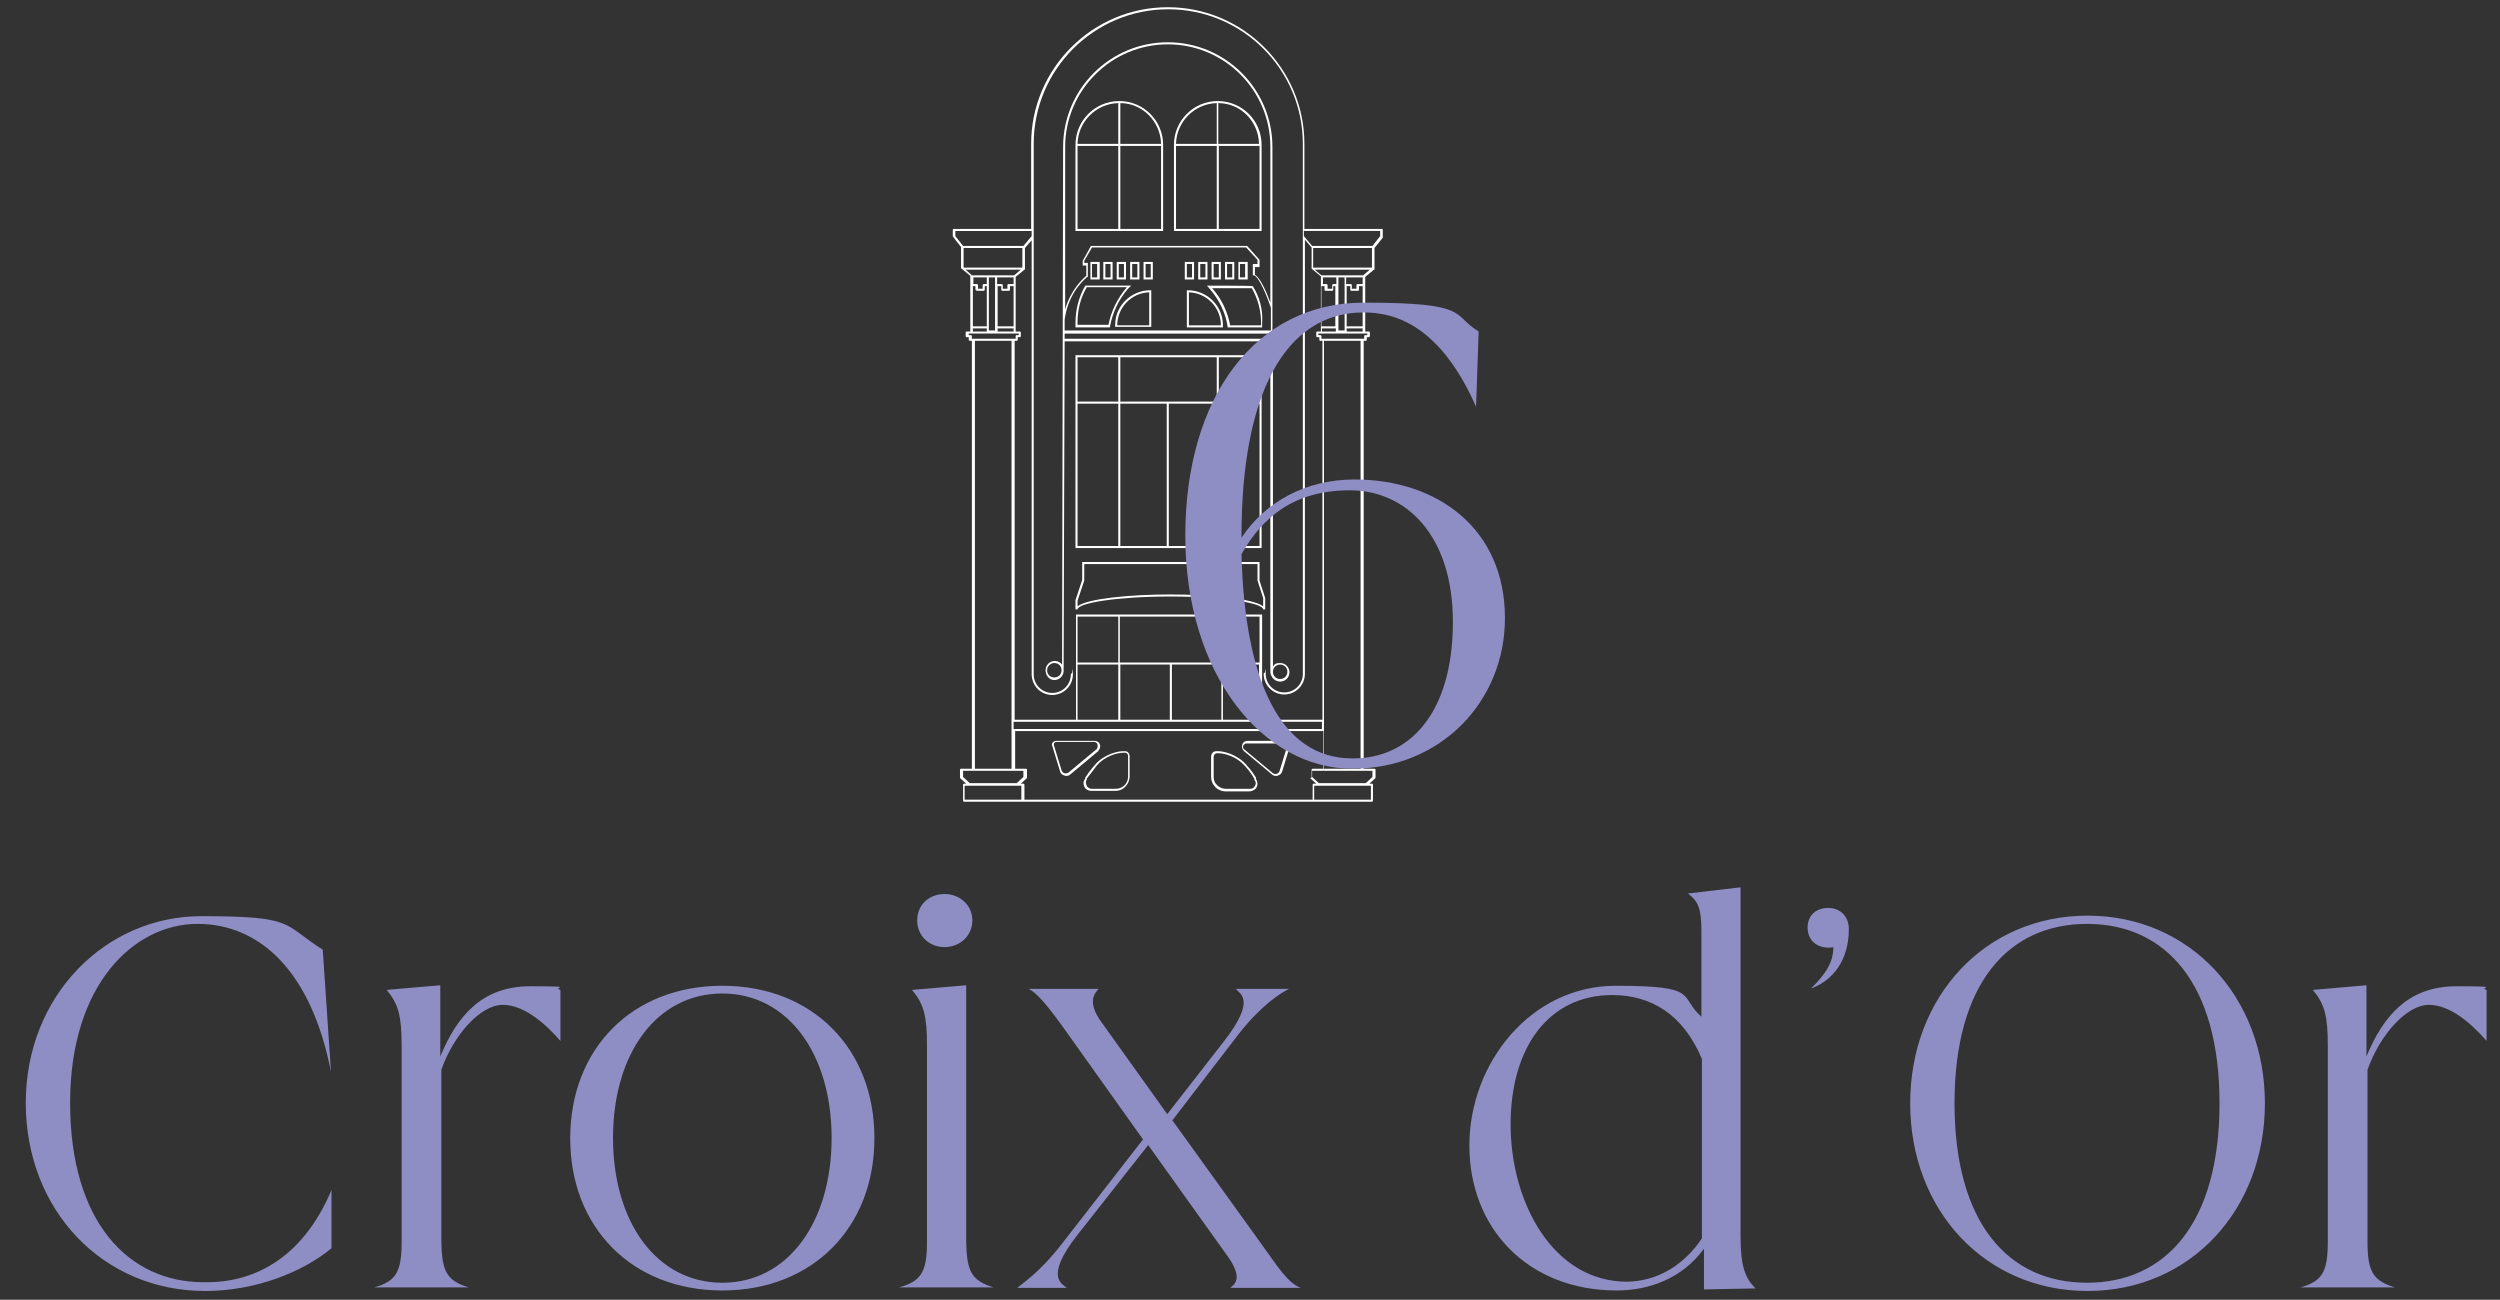 <svg id="Calque_1" data-name="Calque 1" xmlns="http://www.w3.org/2000/svg" viewBox="0 0 484.9 252.1"><rect x="0" y="0" width="484.9" height="252.1" fill="#333333" stroke="none"/><defs><style>.cls-1{fill:#fff}.cls-2{fill:#8e8dc4}</style></defs><g id="Calque_1-2" data-name="Calque 1"><path class="cls-2" d="M64.3 230.8v11.3c-5.5 4.6-14.7 8.3-24.5 8.3C20 250.4 5 234.8 5 213.9s15.6-36.2 34-36.2 15.7 1.5 23.6 6.5l1.6 23.7c-3.8-19.4-13.7-28.7-25.9-28.7s-24.7 11.6-24.7 34.7 11.3 34.8 25.9 34.8c9.1.2 19-4.1 24.8-17.9zm44.4-38.8v9.9c-2.7-3.1-6.9-7-11.2-7s-9.5 5.8-11.9 12.6v33.3c.1 5.9 1.1 7.6 5.3 8.9H72.6c4.3-1.2 5.3-3.1 5.3-8.9v-37.9c0-5.9-.6-8.1-2.9-10.9l10.4-.9v13.8c3.2-7.7 8-13.6 17.4-13.6s4.1.2 5.9.7zm60.9 28.8c0 17.3-12 29.5-29.5 29.5s-29.5-12.2-29.5-29.5c0-17.4 12-29.6 29.5-29.6s29.5 12.2 29.5 29.5zm-8.3-.1c0-16.3-8.5-28-21.2-28s-21.2 11.6-21.2 28 8.5 28.1 21.2 28.1 21.2-11.7 21.2-28.1zm18.5 20.1v-37.9c0-5.9-.6-8.1-2.9-10.9l10.5-.9v49.7c.1 5.9 1.1 7.6 5.3 8.9h-18.3c4.3-1.2 5.4-3 5.4-8.9zm-1.9-62.3c0-3.1 2.4-5.1 5.3-5.1s5.4 2.1 5.4 5.1-2.4 5.2-5.4 5.2c-2.9 0-5.3-2.1-5.3-5.2zm60.1 65l-15.3-21.4-13.7 17.4c-6.7 8.5-2.7 9.6-2.1 10.3h-9.6c.9-.8 4.4-3 8.7-8.6l15.7-20.2-14.6-20.5c-4.1-5.8-6.1-8-7.6-8.7h13.6c-.9.9-2.2 2.7.5 6.4l12.8 17.9 10.9-14c6.6-8.4 3-9.4 2.4-10.3H250c-1.7.9-5.2 3-9.7 8.7l-12.9 16.8 17.2 23.9c3.2 4.4 5.1 7.6 7.7 8.6h-13.7c.9-.7 2.6-1.9-.6-6.3zm92.5 6.6v-7.9c-4.2 5.8-10.7 8.1-16.9 8.1-17.3 0-28.6-12.1-28.6-28.1s11.9-31 28.4-31 12.1 2 16.6 6v-16.6c0-4.2-.5-5.7-2.6-7.3l10.2-1.2v67.7c0 5.9.9 8.1 2.9 10.1l-10 .2zm-.4-9.9v-34.8c-3.6-8.6-9.8-12.4-17.4-12.4-12.2 0-19.7 10-19.7 25.1s8.2 30.5 22.6 30.5c5.9-.1 11-3.2 14.5-8.4zm28.5-60c0 6.1-3.1 9.9-7.2 11.5h-.1c2.5-2.5 4.3-4.8 4.3-8-.3.1-.6.1-1 .1-2.4 0-4-1.6-4-3.9s1.6-3.8 4-3.8c2.3 0 4 1.6 4 4.1zm80.7 33.8c0 20.7-14.5 36.4-34.4 36.4s-34.4-15.7-34.4-36.4 14.5-36.4 34.4-36.4 34.4 15.8 34.4 36.4zm-8.8 0c0-23.2-10.4-34.8-25.7-34.8s-25.7 11.6-25.7 34.8 10.4 34.8 25.7 34.8 25.7-11.6 25.7-34.8zm51.8-22v9.9c-2.7-3.1-6.9-7-11.2-7s-9.5 5.8-11.9 12.6v33.3c0 5.9 1.1 7.6 5.3 8.9h-18.3c4.3-1.2 5.3-3.1 5.3-8.9v-37.9c0-5.9-.6-8.1-2.9-10.9l10.4-.9v13.8c3.2-7.7 8-13.6 17.4-13.6s4.1.2 5.9.7z"/><path class="cls-1" d="M225.6 28.1c0-4.7-3.8-8.5-8.5-8.5s-8.5 3.8-8.5 8.5v16.7h17V28.1zm-.4-.2h-7.9V20c4.3 0 7.8 3.6 7.9 7.9zm-8.3-7.9v7.9H209c.1-4.3 3.6-7.8 7.9-7.9zm-7.9 8.3h7.9v16.1H209V28.3zm8.3 16.1V28.3h7.9v16.1h-7.9zm27.4-16.3c0-4.7-3.8-8.5-8.5-8.5s-8.5 3.8-8.5 8.5v16.7h17V28.1zm-.5-.2h-7.9V20c4.4 0 7.8 3.6 7.9 7.9zM236 20v7.9h-7.9c.1-4.3 3.6-7.8 7.9-7.9zm-7.9 8.3h7.9v16.1h-7.9V28.3zm8.3 16.1V28.3h7.9v16.1h-7.9zm8.3 24.5h-36.1v37.4h36.1V68.9zm-.4 9h-7.9v-8.6h7.9v8.6zm-17.6.4h9.2v27.6h-9.2V78.3zm-.4 27.6h-9V78.3h9v27.6zm-9-28v-8.6H236v8.6h-18.7zm-.4-8.6v8.6H209v-8.6h7.9zm-7.9 9h7.9v27.6H209V78.3zm27.4 27.6V78.3h7.9v27.6h-7.9z"/><path class="cls-1" d="M204.5 131.9c1 0 1.8-.8 1.8-1.8l.2-63.9h39.9v64.2c.1 1 .9 1.8 1.9 1.8s1.8-.8 1.8-1.8-.8-1.8-1.8-1.8-1.1.3-1.4.7v-64c-.1 0-.1-1-.1-1V28.5c0-11.2-9.1-20.3-20.3-20.3s-20.3 9.1-20.3 20.3l-.2 100.4c-.3-.4-.8-.7-1.4-.7-1 0-1.8.8-1.8 1.8s.7 1.9 1.7 1.9zm43.8-3c.8 0 1.4.6 1.4 1.4s-.6 1.4-1.4 1.4-1.4-.6-1.4-1.4.6-1.4 1.4-1.4zm-41.8-63.2v-1h39.9v1h-39.9zm0-1.4V62c.7-5.5 4.3-8.2 4.4-8.3h.1V51h-.7v-.4l1.5-2.6h29.9l2.2 2.4v.8h-.9v2.2h.2c1 .3 2.5 3.9 3.3 6.3v4.4h-40v.2zm20-55.7c11 0 19.9 8.9 19.9 19.9v30.2c-.6-1.7-1.9-4.8-3-5.4v-1.5h.9v-1.4l-2.4-2.7h-30.3l-1.6 2.9v.9h.7v2c-.5.4-3 2.6-4.1 6.5V28.5c0-11 9-19.9 19.9-19.9zm-22 120c.8 0 1.4.6 1.4 1.4s-.6 1.4-1.4 1.4-1.4-.6-1.4-1.4.7-1.4 1.4-1.4z"/><path class="cls-1" d="M216.3 63v.4h7v-7.1h-.2c-3.7 0-6.8 3-6.8 6.7zm6.6.1h-6.2c0-3.4 2.7-6.3 6.2-6.4v6.4zm7.5-6.8h-.2v7.2h7v-.4c0-3.8-3.1-6.8-6.8-6.8zm.2 6.8v-6.4c3.4.1 6.2 2.9 6.2 6.4h-6.2z"/><path class="cls-1" d="M219.4 55.4h-8.9c-1.3 2.3-1.9 4.7-1.9 7.2v.9h6.7v-.2c.5-2.7 1.7-5.2 3.4-7.2l.7-.7zm-.9.4c-1.8 2.1-3 4.6-3.5 7.2h-6v-.5c0-2.4.6-4.8 1.8-6.8h7.7zm24.5-.3h-.1c0-.1-8.8-.1-8.8-.1l.6.7c1.8 2.1 3 4.6 3.4 7.2v.2h6.7v-.9c.2-2.5-.5-5-1.8-7.1zm1.6 7.6h-6c-.5-2.7-1.7-5.2-3.5-7.2h7.7c1.2 2.1 1.8 4.4 1.8 6.8v.4zm-31.3-12.3h-1.8v3.4h1.8v-3.4zm-.5 3h-1v-2.6h1v2.6zm3-3H214v3.4h1.8v-3.4zm-.4 3h-1v-2.6h1v2.6zm3-3h-1.8v3.4h1.8v-3.4zm-.4 3h-1v-2.6h1v2.6zm3-3h-1.8v3.4h1.8v-3.4zm-.4 3h-1v-2.6h1v2.6zm1.2.4h1.8v-3.4h-1.8v3.4zm.4-3h1v2.6h-1v-2.6zm9.4-.4h-1.8v3.4h1.8v-3.4zm-.4 3h-1v-2.6h1v2.6zm3-3h-1.8v3.4h1.8v-3.4zm-.4 3h-1v-2.6h1v2.6zm3-3H235v3.4h1.8v-3.4zm-.4 3h-1v-2.6h1v2.6zm3-3h-1.8v3.4h1.8v-3.4zm-.4 3h-1v-2.6h1v2.6zm3-3h-1.8v3.4h1.8v-3.4zm-.5 3h-1v-2.6h1v2.6zm2.8 58.8V109h-34.4v3.5l-1.3 3.9v1.8h.4c0-1.2 7.4-2.5 18-2.5s18 1.3 18 2.5h.4V116l-1.1-3.4zm.7 5c-1.9-1.5-10.2-2.3-18-2.3s-16.1.8-18 2.3v-1.1l1.3-3.9v-3.2h33.6v3.2l1.1 3.4v1.6zm-31.6 27.2c0-.3-.1-.6-.3-.8s-.5-.3-.8-.3h-7.4c-.3 0-.5.1-.7.3-.2.2-.2.5-.1.7l1.5 4.9c.1.4.4.7.8.8.1 0 .2.1.4.1.3 0 .6-.1.8-.3l5.4-4.5c.2-.3.4-.6.4-.9zm-.7.5l-5.4 4.5c-.2.2-.5.2-.8.2-.3-.1-.5-.3-.6-.6l-1.5-4.9c0-.1 0-.3.1-.4s.2-.2.3-.2h7.4c.2 0 .4.1.5.2s.2.3.2.5c0 .4-.1.6-.2.7zm5.5.4c-1.3-.1-4 .6-5.7 2.5-1.2 1.4-1.6 2-2 2.6v.2c-.5.6-.4 1.3 0 1.9.3.3.7.5 1.2.5h4.6c.9 0 1.7-.4 2.2-1.1.4-.5.6-1.1.6-1.8v-3.8c0-.5-.3-1-.9-1zm.6 4.9c0 .6-.2 1.1-.5 1.5-.5.6-1.2.9-1.9.9h-4.6c-.3 0-.6-.1-.9-.4-.3-.4-.4-1-.1-1.4v-.2c.5-.6.9-1.2 2-2.6 1.5-1.7 3.8-2.4 5.1-2.4h.3c.4 0 .6.3.6.7v3.9zm30.5-6.9H242c-.3 0-.6.1-.8.3s-.3.5-.3.8.1.6.4.9l5.4 4.5c.2.2.5.3.8.3s.2 0 .4-.1c.4-.1.7-.4.8-.8l1.5-4.9c.1-.3 0-.5-.1-.7-.3-.2-.5-.3-.8-.3zm.4.9l-1.5 4.9c-.1.3-.3.5-.6.6-.3.1-.5 0-.8-.2l-5.4-4.5c-.2-.1-.3-.3-.3-.5s.1-.4.2-.5.3-.2.5-.2h7.4c.1 0 .2.1.3.2.2 0 .3.1.2.2zm-6.1 6.2c-.4-.6-.8-1.3-2-2.6-1.7-1.9-4.4-2.6-5.7-2.5-.6 0-1 .5-1 1.1v3.8c0 .7.2 1.3.6 1.8.5.7 1.4 1.1 2.2 1.1h4.6c.4 0 .9-.2 1.2-.5.5-.5.5-1.3.1-1.9v-.3zm-.3 1.8c-.2.3-.5.4-.9.4h-4.6c-.7 0-1.4-.3-1.9-.9-.4-.4-.5-1-.5-1.5v-3.8c0-.4.3-.7.6-.7h.3c1.3 0 3.6.7 5.1 2.4 1.2 1.3 1.5 1.9 1.9 2.6v.2c.4.4.3.9 0 1.3z"/><path class="cls-1" d="M268 44.4h-15V27.9c0-14.6-11.9-26.5-26.5-26.5S200 13.3 200 27.9v16.5h-15c-.1 0-.2.1-.2.2v1.2c0 .1 1.6 2.1 1.6 2.1V52q0 .1.1.1l1.7 1.4v10.8h-.7c-.1 0-.2.1-.2.2v.7c0 .1.1.2.2.2h.4v.5c0 .1.1.2.2.2h.4v83h-2.1c-.1 0-.2.1-.2.2v1.5q0 .1.1.2l1.1 1h-.4c-.1 0-.2.1-.2.2v3.1c0 .1.1.2.2.2h79.1c.1 0 .2-.1.2-.2v-3.1c0-.1-.1-.2-.2-.2h-.5l1.1-1s.1-.1.1-.2v-1.5c0-.1-.1-.2-.2-.2h-2.1v-83h.4c.1 0 .2-.1.2-.2v-.5h.4c.1 0 .2-.1.2-.2v-.7c0-.1-.1-.2-.2-.2h-.7V53.7l1.7-1.4h.1v-4.2l1.6-2v-1.3c0-.3 0-.4-.2-.4zm-67.5-16.5c0-14.4 11.7-26.1 26.1-26.1s26.1 11.7 26.1 26.1v102.8c0 2-1.6 3.6-3.6 3.6s-3.6-1.6-3.6-3.6-.1-.2-.2-.2-.2.1-.2.2c0 2.2 1.8 4 4 4s4-1.8 4-4V46.5l1.3 1.5v4.1q0 .1.1.1l1.7 1.4v10.7h-.7c-.1 0-.2.1-.2.2v.7c0 .1.1.2.2.2h.4v.5c0 .1.1.2.2.2h.4v73.5h-11.7v-20.4h-36.1v20.4h-11.9V66.1h.4c.1 0 .2-.1.2-.2v-.5h.4c.1 0 .2-.1.2-.2v-.7c0-.1-.1-.2-.2-.2h-.8V53.7l1.7-1.4h.1v-4.2l1.3-1.5v84.3c.1 2.2 1.8 3.9 4 3.9s4-1.8 4-4-.1-.2-.2-.2-.2.1-.2.2c0 2-1.6 3.6-3.6 3.6s-3.6-1.6-3.6-3.6V27.9zm65.6 20.2v3.8h-11.4v-3.8h11.4zm-4.9 16.2v-.6h3.1v.6h-3.1zm-2-10.5v1.3h-.6c-.1 0-.2.1-.2.2v.7h-.9v-.7c0-.1-.1-.2-.2-.2h-.7v-1.3h2.6zm5.1 0v1.3h-1c-.1 0-.2.1-.2.2v.7h-.9v-.7c0-.1-.1-.2-.2-.2h-.9v-1.3h3.2zm-7.9 1.7h.5v.7c0 .1.1.2.2.2h1.3c.1 0 .2-.1.2-.2v-.7h.4v7.8h-2.7v-7.8h.1zm4.8 0h.7v.7c0 .1.1.2.2.2h1.3c.1 0 .2-.1.2-.2v-.7h.7v7.8h-3.1v-7.8zm-.4 8.6h-1.2V53.8h1.2v10.3zm-4.4-.4h2.7v.6h-2.7v-.6zm8-10.3h-8.1l-1.3-1.1h10.7l-1.3 1.1zm-7.6 12.7h7.1v83h-7.1v-83zm-2.6 84.9l1.1 1h-.5c-.1 0-.2.1-.2.2v2.9h-55.9v-2.9c0-.1-.1-.2-.2-.2h-.5l1.1-1s.1-.1.1-.2v-1.5c0-.1-.1-.2-.2-.2h-2.1v-7.3h59.8v7.3h-2.1c-.1 0-.2.1-.2.2v1.5c-.3.1-.3.2-.2.2zm-58-1.9h-7.1v-83h7.1v83zm41-9.5v-10.7h7v10.7h-7zm-19.9 0v-10.7h9.6v10.7h-9.6zm10-10.7h9.6v10.7h-9.6v-10.7zm17-.4h-7v-8.9h7v8.9zm-7.5 0h-19.6v-8.9h19.5v8.9h.1zm-19.9 0H209v-8.9h7.9v8.9zm-7.9.4h7.9v10.7H209v-10.7zm47.4 11.1v1.4h-59.8V140h59.8zm-62.9-75.7v-.6h3.1v.6h-3.1zm-2.1-10.5v1.3h-.6c-.1 0-.2.1-.2.2v.7h-.9v-.7c0-.1-.1-.2-.2-.2h-.7v-1.3h2.6zm5.2 0v1.3h-1c-.1 0-.2.1-.2.2v.7h-.9v-.7c0-.1-.1-.2-.2-.2h-.9v-1.3h3.2zm-7.1 2.6h1.3c.1 0 .2-.1.2-.2v-.7h.4v7.8h-2.7v-7.8h.5v.7c.1 0 .1.2.3.2zm4-.9h.7v.7c0 .1.1.2.2.2h1.3c.1 0 .2-.1.2-.2v-.7h.7v7.8h-3.1v-7.8zm-.5 8.6h-1.2V53.8h1.2v10.3zm-4.3-.4h2.7v.6h-2.7v-.6zm-1.8-15.6h11.4v3.8h-11.4v-3.8zm-1.6-2.3v-1h14.8v1l-1.6 1.9h-11.7l-1.5-1.9zm2 6.5H198l-1.3 1.1h-8.2l-1.2-1.1zm1.2 13.4v-.5c0-.1-.1-.2-.2-.2h-.4v-.3h9.7v.3h-.4c-.1 0-.2.1-.2.2v.5h-8.5zm-1.7 85v-1.2h11.7v1.2l-1.3 1.2h-9.1l-1.3-1.2zm.4 1.7h10.9v2.7h-11v-2.7h.1zm78.7 0v2.7h-11v-2.7h11zm.3-2.9v1.2l-1.3 1.2h-9.1l-1.3-1.2v-1.2h11.7zm-1-84.8v.3h-.4c-.1 0-.2.1-.2.2v.5h-8.3v-.5c0-.1-.1-.2-.2-.2h-.4v-.3h9.5zm1-17h-11.7l-1.6-1.9v-1h14.8v1l-1.5 1.9z"/><path class="cls-2" d="M291.9 119.9c0 16-12.3 29.2-29.6 29.2s-32.4-18.2-32.4-45.2 13.7-45.2 34.6-45.2 16.9 2.3 22.3 5.6l-.5 14.6c-6.9-15.6-15.5-18.3-21.8-18.3-15.4 0-23.7 16.1-23.7 43.3v.4c4.5-6.8 12.3-11.3 21.9-11.3 16.2 0 29.2 9.6 29.2 26.9zm-10.1.7c0-16.8-9.1-25.5-20-25.5s-17 5.3-21 12.4c.6 24 7.3 39.6 21.5 39.6 10.8.1 19.5-8.4 19.5-26.5z"/></g></svg>
